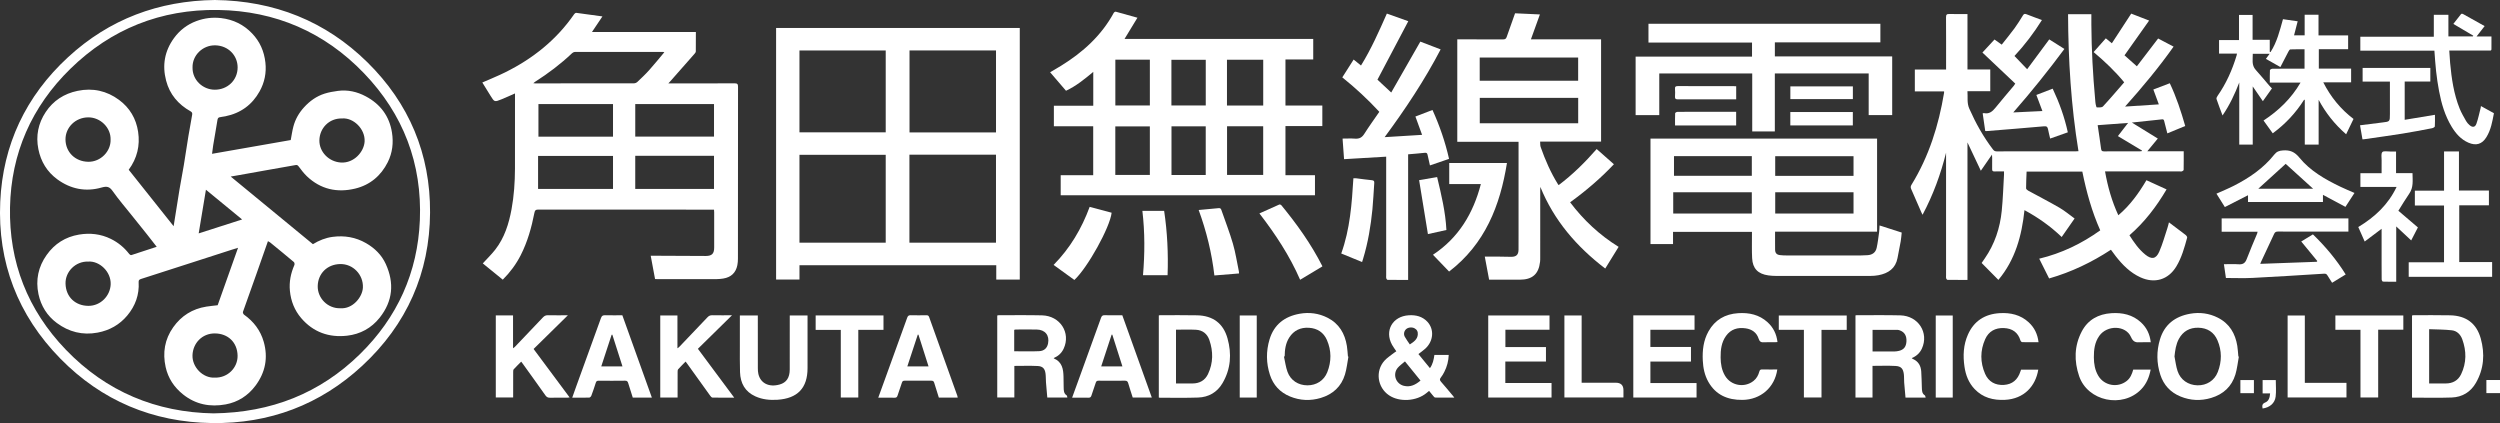 <svg width="195" height="33" viewBox="0 0 195 33" fill="none" xmlns="http://www.w3.org/2000/svg">
<rect x="0" y="0" width="195" height="33" fill="#333333" stroke="none"/>
<g clip-path="url(#clip0_22216_5889)">
<path d="M151.796 11.901C151.377 13.581 150.79 15.193 149.96 16.753C149.921 16.674 149.891 16.621 149.867 16.566C149.603 15.96 149.343 15.353 149.074 14.75C149.02 14.628 149.02 14.537 149.092 14.419C150.459 12.202 151.217 9.775 151.638 7.234C151.642 7.206 151.638 7.177 151.638 7.127H149.357V5.424H151.795V5.161C151.795 3.89 151.8 2.619 151.79 1.348C151.789 1.137 151.855 1.085 152.06 1.091C152.519 1.105 152.979 1.095 153.463 1.095V5.417H155.241V7.116H153.461C153.499 7.585 153.406 8.026 153.604 8.472C154.104 9.602 154.7 10.674 155.454 11.66C155.529 11.759 155.606 11.807 155.738 11.807C157.796 11.803 159.854 11.804 161.912 11.803C161.975 11.803 162.039 11.796 162.121 11.791C161.542 8.245 161.325 4.689 161.309 1.109H163.126C163.126 1.382 163.125 1.643 163.126 1.904C163.137 3.871 163.246 5.833 163.425 7.791C163.435 7.904 163.441 8.019 163.463 8.13C163.481 8.219 163.52 8.378 163.55 8.378C163.713 8.378 163.941 8.397 164.029 8.303C164.594 7.697 165.128 7.063 165.687 6.421C164.971 5.548 164.166 4.79 163.302 4.062C163.618 3.706 163.93 3.355 164.253 2.99C164.406 3.115 164.548 3.231 164.725 3.376C165.23 2.603 165.726 1.843 166.235 1.062C166.674 1.232 167.126 1.408 167.631 1.604C166.984 2.518 166.354 3.407 165.711 4.315C166.018 4.588 166.338 4.872 166.675 5.171C167.192 4.495 167.754 3.76 168.334 3.003C168.723 3.207 169.126 3.419 169.54 3.637C168.388 5.265 167.123 6.783 165.756 8.313C166.663 8.254 167.505 8.199 168.389 8.141C168.242 7.743 168.106 7.375 167.961 6.982C168.387 6.819 168.807 6.66 169.244 6.493C169.757 7.574 170.12 8.683 170.447 9.828C169.98 10.021 169.519 10.211 169.052 10.403C168.965 10.066 168.882 9.752 168.805 9.436C168.782 9.337 168.746 9.297 168.63 9.31C167.863 9.397 167.095 9.474 166.285 9.559C166.974 9.983 167.631 10.389 168.309 10.807C168.029 11.146 167.776 11.451 167.49 11.799H170.33C170.33 12.304 170.334 12.778 170.324 13.252C170.323 13.292 170.245 13.345 170.191 13.367C170.142 13.386 170.078 13.371 170.02 13.371C168.171 13.371 166.323 13.371 164.474 13.371H164.193C164.403 14.56 164.721 15.687 165.23 16.79C166.143 16.018 166.817 15.079 167.422 14.057C167.945 14.296 168.458 14.53 168.992 14.773C168.203 16.112 167.28 17.326 166.097 18.351C166.453 18.91 166.821 19.443 167.334 19.859C167.825 20.257 168.168 20.21 168.421 19.632C168.682 19.037 168.853 18.403 169.059 17.785C169.104 17.652 169.132 17.515 169.178 17.343C169.439 17.541 169.677 17.721 169.915 17.9C170.115 18.052 170.32 18.197 170.513 18.357C170.561 18.397 170.61 18.491 170.596 18.544C170.384 19.317 170.172 20.093 169.75 20.789C169.124 21.82 168.065 22.139 166.955 21.633C166.153 21.267 165.559 20.662 165.029 19.987C164.902 19.825 164.784 19.656 164.653 19.479C163.16 20.456 161.574 21.22 159.831 21.72C159.578 21.214 159.325 20.71 159.059 20.178C160.81 19.757 162.371 19.003 163.819 17.967C163.164 16.499 162.741 14.963 162.421 13.385H158.075C158.058 13.827 158.036 14.258 158.035 14.69C158.035 14.751 158.129 14.832 158.199 14.87C159.01 15.315 159.835 15.736 160.635 16.2C161.048 16.44 161.416 16.753 161.818 17.043C161.476 17.534 161.151 18 160.812 18.486C159.945 17.657 158.988 16.974 157.909 16.391C157.698 18.391 157.19 20.262 155.874 21.832C155.447 21.4 155.017 20.966 154.568 20.512C154.628 20.424 154.719 20.291 154.811 20.159C155.589 19.036 156.002 17.782 156.136 16.444C156.231 15.506 156.257 14.561 156.313 13.619C156.317 13.549 156.313 13.479 156.313 13.37C156.057 13.37 155.815 13.363 155.575 13.373C155.432 13.378 155.383 13.329 155.387 13.19C155.394 12.899 155.39 12.608 155.389 12.317C155.389 12.249 155.382 12.182 155.375 12.059C155.077 12.491 154.811 12.875 154.505 13.318C154.147 12.56 153.813 11.852 153.463 11.11V21.835C152.926 21.835 152.416 21.837 151.906 21.829C151.868 21.829 151.812 21.758 151.799 21.711C151.78 21.645 151.793 21.57 151.793 21.499C151.793 18.375 151.793 15.251 151.793 12.126V11.9L151.796 11.901ZM163.618 9.764C163.711 10.398 163.807 11.006 163.886 11.616C163.907 11.773 163.97 11.808 164.12 11.807C165.05 11.8 165.98 11.804 166.91 11.803C166.961 11.803 167.012 11.793 167.063 11.787C167.067 11.772 167.071 11.757 167.075 11.742C166.452 11.368 165.829 10.995 165.196 10.615C165.455 10.279 165.71 9.95 165.99 9.588C165.181 9.648 164.421 9.705 163.618 9.764L163.618 9.764Z" fill="white"/>
<path d="M39.218 21.815C38.687 21.383 38.165 20.958 37.657 20.545C37.989 20.182 38.336 19.848 38.628 19.473C39.352 18.544 39.69 17.455 39.9 16.321C40.094 15.27 40.164 14.209 40.168 13.143C40.175 11.262 40.17 9.38 40.17 7.499V7.288C39.808 7.447 39.471 7.603 39.127 7.743C38.568 7.97 38.566 7.965 38.254 7.46C38.041 7.116 37.829 6.771 37.621 6.435C38.222 6.17 38.817 5.933 39.389 5.65C41.568 4.573 43.408 3.103 44.787 1.103C44.82 1.054 44.898 0.996 44.947 1.002C45.611 1.086 46.274 1.181 46.99 1.28C46.711 1.696 46.452 2.082 46.173 2.496H54.278C54.278 3.021 54.281 3.516 54.273 4.011C54.273 4.072 54.222 4.141 54.177 4.192C53.541 4.917 52.903 5.64 52.264 6.363C52.236 6.394 52.206 6.424 52.131 6.505H52.42C54.045 6.505 55.669 6.509 57.294 6.499C57.517 6.498 57.567 6.561 57.566 6.774C57.56 11.24 57.562 15.706 57.559 20.172C57.559 20.342 57.547 20.514 57.514 20.68C57.396 21.277 57.027 21.626 56.414 21.726C56.244 21.753 56.07 21.77 55.897 21.771C54.352 21.774 52.807 21.773 51.262 21.772C51.212 21.772 51.163 21.768 51.094 21.764C50.982 21.164 50.871 20.567 50.755 19.947C50.841 19.947 50.904 19.947 50.967 19.947C52.324 19.954 53.681 19.961 55.038 19.966C55.525 19.968 55.705 19.793 55.706 19.311C55.709 18.395 55.707 17.479 55.706 16.563C55.706 16.501 55.699 16.439 55.693 16.352C55.604 16.352 55.527 16.352 55.449 16.352C50.958 16.352 46.467 16.354 41.976 16.348C41.787 16.348 41.724 16.401 41.687 16.586C41.462 17.738 41.148 18.864 40.609 19.919C40.253 20.614 39.793 21.238 39.216 21.815L39.218 21.815ZM51.819 4.073C51.744 4.056 51.73 4.05 51.716 4.05C49.429 4.049 47.141 4.048 44.853 4.052C44.777 4.052 44.683 4.093 44.628 4.145C43.737 4.991 42.76 5.728 41.722 6.389C41.686 6.412 41.656 6.444 41.599 6.492C41.672 6.498 41.706 6.504 41.741 6.504C44.31 6.504 46.88 6.505 49.449 6.499C49.538 6.499 49.648 6.453 49.712 6.392C50.029 6.092 50.348 5.792 50.638 5.468C51.037 5.023 51.411 4.557 51.819 4.073H51.819ZM49.549 14.737H55.693V12.155H49.549V14.737ZM49.55 10.656H55.693V8.115H49.55V10.656ZM41.97 14.735H47.815V12.163H41.97V14.735ZM47.815 10.659V8.117H41.998V10.659H47.815Z" fill="white"/>
<path d="M60.535 2.182H79.542V21.807H77.709V20.688H62.359V21.804H60.536V2.182H60.535ZM70.935 12.065V18.929H77.687V12.065H70.935ZM62.358 18.929H69.086V12.075H62.358V18.929ZM77.689 10.329V3.934H70.942V10.329H77.689ZM62.358 10.322H69.086V3.937H62.358V10.323V10.322Z" fill="white"/>
<path d="M82.734 15.229V13.667H85.27V9.851H82.202V8.245H85.275V5.607C84.595 6.172 83.94 6.71 83.148 7.079C82.737 6.601 82.329 6.126 81.91 5.638C82.209 5.46 82.494 5.296 82.773 5.124C84.474 4.072 85.913 2.769 86.873 1.003C86.899 0.956 86.988 0.901 87.031 0.912C87.58 1.058 88.125 1.215 88.72 1.382C88.377 1.945 88.05 2.483 87.713 3.037H102.432V4.639H100.266V8.234H103.142V9.833H100.266V13.663H102.568V15.229H82.734V15.229ZM95.71 9.851V13.646H98.529V9.851H95.71ZM86.994 13.645H89.688V9.859H86.994V13.645ZM94.047 13.649V9.856H91.376V13.649H94.047ZM95.704 8.23H98.531V4.659H95.704V8.23ZM86.997 4.653V8.228H89.689V4.653H86.997ZM91.37 8.225H94.049V4.664H91.37V8.225Z" fill="white"/>
<path d="M136.652 18.086H130.496V19.039H128.738V10.812H146.412V18.069H138.455C138.455 18.33 138.455 18.569 138.455 18.807C138.455 19.034 138.45 19.261 138.458 19.488C138.467 19.741 138.582 19.867 138.837 19.898C139.009 19.919 139.183 19.925 139.356 19.925C141.284 19.926 143.212 19.926 145.139 19.925C145.312 19.925 145.486 19.914 145.658 19.905C146.035 19.885 146.298 19.699 146.378 19.34C146.469 18.934 146.515 18.517 146.572 18.103C146.594 17.943 146.594 17.78 146.606 17.585C147.192 17.773 147.749 17.952 148.334 18.14C148.308 18.371 148.293 18.603 148.254 18.83C148.179 19.263 148.089 19.693 148.007 20.125C147.852 20.937 147.294 21.32 146.522 21.466C146.318 21.505 146.106 21.521 145.899 21.522C143.444 21.526 140.989 21.525 138.534 21.522C138.333 21.522 138.13 21.509 137.931 21.481C137.119 21.367 136.707 20.946 136.666 20.14C136.635 19.538 136.655 18.934 136.652 18.33C136.652 18.254 136.652 18.177 136.652 18.085L136.652 18.086ZM136.641 14.995H130.511V16.655H136.641V14.995ZM138.467 16.655H144.575V14.996H138.467V16.655ZM138.466 13.716H144.575V12.183H138.466V13.716ZM130.571 13.713H136.642V12.18H130.571V13.713Z" fill="white"/>
<path d="M124.884 3.067V11.046H120.131C120.144 11.206 120.128 11.344 120.17 11.463C120.525 12.477 120.954 13.459 121.525 14.377C121.535 14.394 121.552 14.408 121.577 14.438C122.67 13.616 123.632 12.664 124.541 11.625C124.988 12.02 125.426 12.406 125.885 12.811C124.846 13.911 123.706 14.883 122.469 15.78C123.517 17.164 124.758 18.33 126.252 19.255C125.898 19.828 125.555 20.383 125.208 20.946C122.967 19.233 121.205 17.185 120.147 14.579C120.144 14.651 120.138 14.723 120.138 14.796C120.137 16.571 120.138 18.346 120.137 20.121C120.137 20.22 120.137 20.321 120.125 20.419C120.018 21.38 119.523 21.816 118.538 21.816C117.752 21.816 116.965 21.816 116.151 21.816C116.039 21.215 115.927 20.618 115.813 20.014C116.164 20.014 116.505 20.011 116.847 20.015C117.193 20.018 117.539 20.033 117.885 20.032C118.273 20.03 118.437 19.868 118.445 19.484C118.452 19.122 118.447 18.76 118.447 18.398C118.447 16.048 118.447 13.697 118.447 11.347C118.447 11.262 118.447 11.178 118.447 11.062H113.668V3.069C113.76 3.069 113.844 3.069 113.928 3.069C115.033 3.069 116.137 3.066 117.242 3.073C117.398 3.074 117.472 3.026 117.521 2.883C117.732 2.273 117.951 1.666 118.175 1.037C118.794 1.066 119.431 1.095 120.112 1.126C119.875 1.784 119.647 2.415 119.412 3.067H124.884H124.884ZM123.099 7.633H115.422V9.616H123.099V7.633ZM115.417 6.297H123.096V4.488H115.417V6.297Z" fill="white"/>
<path d="M16.762 0C21.396 0.059 25.393 1.647 28.654 4.855C31.927 8.076 33.573 12.036 33.545 16.585C33.516 21.282 31.736 25.308 28.25 28.535C24.97 31.572 21.017 33.063 16.523 32.998C11.911 32.932 7.93 31.25 4.722 27.986C1.381 24.586 -0.195 20.46 0.019 15.737C0.221 11.289 2.011 7.498 5.316 4.454C8.526 1.496 12.379 0.055 16.762 0ZM16.652 32.243C21.168 32.184 24.965 30.669 28.072 27.626C30.999 24.759 32.581 21.244 32.749 17.18C32.931 12.774 31.468 8.914 28.39 5.712C25.319 2.516 21.488 0.847 17.02 0.778C12.551 0.709 8.668 2.262 5.497 5.359C2.461 8.323 0.864 11.968 0.781 16.177C0.696 20.44 2.155 24.182 5.142 27.284C8.289 30.552 12.198 32.168 16.652 32.243Z" fill="white"/>
<path d="M146.67 1.854V3.304H138.439V4.4H147.591V8.977H145.757V5.729H138.437V10.252H136.674V5.73H129.423V8.979H127.578V4.416H136.658V3.32H128.581V1.854H146.671L146.67 1.854Z" fill="white"/>
<path d="M108.122 12.22C107.006 12.287 105.928 12.35 104.837 12.415C104.798 11.874 104.761 11.365 104.72 10.809C105.051 10.809 105.374 10.79 105.694 10.814C106.024 10.839 106.234 10.727 106.412 10.445C106.782 9.862 107.188 9.302 107.587 8.722C106.688 7.75 105.735 6.867 104.699 6.035C104.993 5.574 105.282 5.12 105.584 4.645C105.776 4.801 105.957 4.947 106.158 5.11C106.96 3.813 107.563 2.444 108.175 1.059C108.721 1.253 109.254 1.442 109.847 1.654C109.039 3.185 108.244 4.693 107.441 6.215C107.767 6.519 108.132 6.858 108.515 7.216C109.251 5.93 110.012 4.599 110.786 3.246C111.302 3.444 111.821 3.643 112.37 3.853C111.116 6.255 109.63 8.492 108.002 10.698C108.994 10.637 109.934 10.579 110.923 10.518C110.746 10.031 110.577 9.569 110.402 9.089C110.833 8.924 111.268 8.757 111.734 8.578C112.291 9.807 112.727 11.067 113.026 12.392C112.522 12.564 112.035 12.731 111.535 12.902C111.47 12.614 111.405 12.345 111.35 12.075C111.324 11.945 111.266 11.904 111.129 11.919C110.707 11.966 110.283 11.998 109.834 12.037V21.835C109.282 21.835 108.758 21.837 108.233 21.83C108.196 21.829 108.141 21.758 108.128 21.71C108.11 21.645 108.122 21.57 108.122 21.499C108.122 18.503 108.122 15.507 108.122 12.511V12.22H108.122Z" fill="white"/>
<path d="M173.358 9.006C173.188 8.55 173.027 8.141 172.888 7.725C172.866 7.659 172.919 7.55 172.967 7.482C173.645 6.514 174.116 5.453 174.454 4.33C174.466 4.291 174.472 4.249 174.486 4.182H173.086V3.123H174.642V1.165H175.702V3.103H177.041V4.049C177.062 4.053 177.082 4.057 177.102 4.061C177.607 3.282 177.821 2.391 178.072 1.497C178.449 1.551 178.816 1.603 179.219 1.661C179.122 2.036 179.031 2.389 178.936 2.757H179.763V1.15H180.844V2.763H183.154V3.836H180.868V5.349H183.387V6.422H181.215C181.797 7.568 182.568 8.511 183.574 9.278C183.381 9.679 183.193 10.069 182.998 10.473C182.109 9.7 181.405 8.812 180.854 7.785V11.281H179.773V7.798C179.757 7.79 179.741 7.782 179.725 7.773C179.079 8.794 178.271 9.665 177.274 10.398C177.034 10.064 176.799 9.738 176.556 9.401C177.736 8.628 178.716 7.684 179.441 6.445H177.046C177.046 6.101 177.038 5.783 177.055 5.467C177.057 5.427 177.186 5.361 177.256 5.36C178 5.353 178.744 5.355 179.488 5.355C179.573 5.355 179.658 5.355 179.754 5.355V3.845C179.379 3.845 179.013 3.838 178.648 3.853C178.594 3.855 178.531 3.958 178.495 4.026C178.286 4.42 178.083 4.817 177.87 5.231C177.466 5.002 177.105 4.798 176.74 4.592C176.836 4.461 176.924 4.342 177.03 4.195H175.717C175.725 4.626 175.602 5.071 175.952 5.456C176.317 5.858 176.66 6.278 177.014 6.69C177.074 6.759 177.141 6.823 177.212 6.895C176.982 7.218 176.759 7.531 176.503 7.891C176.236 7.503 175.987 7.14 175.713 6.741V11.277H174.662V6.435C174.318 7.326 173.922 8.181 173.358 9.005V9.006Z" fill="white"/>
<path d="M154.848 10.217C154.781 9.754 154.716 9.3 154.649 8.841C154.693 8.832 154.723 8.818 154.748 8.823C155.164 8.911 155.415 8.689 155.652 8.395C156.118 7.818 156.604 7.255 157.081 6.685C157.112 6.648 157.135 6.604 157.19 6.52C156.345 5.721 155.498 4.921 154.629 4.099C154.926 3.779 155.243 3.436 155.57 3.082C155.752 3.21 155.926 3.333 156.135 3.482C156.471 3.055 156.815 2.639 157.134 2.205C157.37 1.884 157.579 1.543 157.787 1.202C157.863 1.078 157.932 1.059 158.064 1.111C158.457 1.267 158.855 1.409 159.27 1.564C158.639 2.572 157.935 3.501 157.129 4.367C157.454 4.706 157.769 5.035 158.118 5.398C158.691 4.624 159.258 3.859 159.841 3.073C160.216 3.309 160.607 3.555 161.023 3.817C159.767 5.512 158.456 7.144 157.034 8.77C157.814 8.732 158.537 8.697 159.307 8.661C159.145 8.232 158.997 7.836 158.836 7.406C159.248 7.248 159.672 7.084 160.109 6.916C160.63 8.015 161.03 9.133 161.29 10.321C160.834 10.483 160.389 10.639 159.912 10.808C159.853 10.553 159.791 10.317 159.745 10.077C159.71 9.896 159.642 9.833 159.43 9.852C157.936 9.987 156.44 10.103 154.944 10.225C154.924 10.226 154.902 10.222 154.847 10.217H154.848Z" fill="white"/>
<path d="M193.513 8.272C193.862 8.465 194.188 8.644 194.526 8.831C194.403 9.48 194.293 10.13 193.936 10.705C193.602 11.245 193.14 11.387 192.547 11.133C191.951 10.878 191.552 10.415 191.228 9.883C190.706 9.025 190.431 8.079 190.247 7.106C190.149 6.591 190.074 6.07 190.015 5.549C189.955 5.028 189.927 4.503 189.883 3.952H184.105V2.864H189.838V1.154H190.975V2.838H192.887C192.897 2.82 192.906 2.801 192.915 2.783C192.407 2.483 191.899 2.182 191.361 1.865C191.555 1.615 191.756 1.352 191.964 1.095C191.984 1.07 192.064 1.065 192.097 1.083C192.661 1.394 193.222 1.71 193.802 2.035C193.576 2.325 193.388 2.566 193.17 2.846H194.334C194.334 3.196 194.336 3.513 194.333 3.83C194.331 3.981 194.208 3.94 194.124 3.941C193.193 3.943 192.261 3.942 191.33 3.942C191.245 3.942 191.16 3.942 191.043 3.942C191.066 4.281 191.081 4.597 191.11 4.912C191.222 6.122 191.394 7.323 191.85 8.463C191.986 8.804 192.178 9.124 192.358 9.446C192.423 9.562 192.52 9.666 192.62 9.755C192.854 9.96 193.058 9.937 193.161 9.649C193.306 9.244 193.387 8.817 193.495 8.4C193.502 8.372 193.503 8.344 193.513 8.273V8.272Z" fill="white"/>
<path d="M176.3 20.58C177.797 20.526 179.252 20.473 180.706 20.42C180.721 20.4 180.736 20.382 180.751 20.363C180.339 19.861 179.927 19.36 179.497 18.836C179.783 18.662 180.085 18.478 180.407 18.282C181.377 19.22 182.238 20.241 182.964 21.408C182.61 21.625 182.264 21.836 181.903 22.056C181.777 21.859 181.651 21.672 181.537 21.478C181.475 21.371 181.398 21.341 181.275 21.348C179.418 21.463 177.561 21.583 175.702 21.677C175.02 21.712 174.335 21.683 173.622 21.683C173.575 21.359 173.522 20.999 173.465 20.608C173.863 20.608 174.231 20.585 174.595 20.614C174.931 20.64 175.119 20.534 175.24 20.214C175.492 19.544 175.782 18.887 176.055 18.224C176.07 18.186 176.075 18.144 176.093 18.075H173.289V17.037H183.176V18.066H182.923C181.176 18.066 179.429 18.068 177.682 18.062C177.521 18.061 177.444 18.107 177.377 18.253C177.044 18.983 176.698 19.707 176.357 20.434C176.342 20.465 176.332 20.498 176.3 20.579V20.58Z" fill="white"/>
<path d="M190.634 20.459V16.03H188.359V14.872H190.636V11.812H191.798V14.861H194.135V16.014H191.821V20.441H194.386V21.592H187.879V20.458H190.634V20.459Z" fill="white"/>
<path d="M82.194 27.927C82.2 27.944 82.2 27.956 82.204 27.957C82.85 28.234 82.941 28.792 82.954 29.388C82.961 29.664 82.958 29.941 82.966 30.218C82.972 30.452 82.966 30.69 83.204 30.844C83.238 30.866 83.235 30.941 83.254 31.008H81.689C81.654 30.614 81.616 30.222 81.587 29.829C81.569 29.596 81.582 29.36 81.55 29.129C81.5 28.756 81.332 28.569 80.948 28.549C80.345 28.519 79.74 28.541 79.119 28.541V31.001H77.785V24.608C77.82 24.601 77.86 24.586 77.9 24.586C79.026 24.587 80.152 24.571 81.277 24.597C82.689 24.63 83.54 25.957 82.966 27.195C82.806 27.539 82.543 27.779 82.194 27.927V27.927ZM79.109 27.399C79.779 27.399 80.42 27.422 81.058 27.391C81.455 27.372 81.68 27.137 81.748 26.794C81.875 26.157 81.522 25.715 80.861 25.703C80.32 25.694 79.779 25.701 79.239 25.702C79.198 25.702 79.158 25.717 79.108 25.728C79.108 26.233 79.108 26.729 79.108 27.224C79.108 27.281 79.108 27.337 79.108 27.4L79.109 27.399Z" fill="white"/>
<path d="M150.201 31.012H148.629C148.594 30.62 148.555 30.229 148.526 29.838C148.509 29.619 148.527 29.396 148.499 29.179C148.444 28.753 148.284 28.569 147.852 28.545C147.263 28.512 146.672 28.537 146.056 28.537V31.006H144.727V24.602C144.754 24.597 144.781 24.587 144.808 24.587C145.948 24.588 147.09 24.569 148.229 24.598C149.629 24.634 150.471 25.955 149.908 27.188C149.749 27.534 149.487 27.776 149.119 27.932C149.155 27.962 149.176 27.99 149.204 28.002C149.64 28.186 149.826 28.539 149.857 28.977C149.888 29.401 149.887 29.827 149.905 30.252C149.914 30.472 149.913 30.696 150.138 30.838C150.172 30.861 150.174 30.933 150.201 31.012ZM146.06 27.417C146.642 27.417 147.203 27.42 147.764 27.415C147.885 27.413 148.009 27.395 148.126 27.366C148.5 27.273 148.675 27.047 148.702 26.642C148.73 26.213 148.564 25.916 148.217 25.782C148.158 25.759 148.094 25.732 148.032 25.731C147.379 25.727 146.725 25.729 146.06 25.729V27.417V27.417Z" fill="white"/>
<path d="M188.137 31.015V24.607C188.175 24.6 188.215 24.586 188.255 24.586C189.208 24.587 190.161 24.573 191.113 24.594C192.362 24.623 193.172 25.226 193.499 26.404C193.83 27.597 193.75 28.769 193.12 29.864C192.71 30.576 192.059 30.976 191.234 31.006C190.211 31.044 189.186 31.015 188.137 31.015V31.015ZM189.473 29.91C189.916 29.91 190.34 29.91 190.765 29.91C191.315 29.911 191.735 29.675 191.968 29.189C192.395 28.297 192.391 27.376 192.055 26.459C191.921 26.094 191.644 25.808 191.245 25.763C190.663 25.697 190.072 25.702 189.473 25.677V29.91H189.473Z" fill="white"/>
<path d="M90.387 31.006V24.602C90.421 24.595 90.448 24.586 90.475 24.586C91.442 24.587 92.409 24.573 93.375 24.594C94.608 24.62 95.419 25.224 95.746 26.394C96.084 27.602 96.003 28.787 95.353 29.891C94.936 30.6 94.276 30.981 93.451 31.009C92.457 31.044 91.46 31.021 90.464 31.023C90.444 31.023 90.423 31.014 90.387 31.006H90.387ZM91.728 25.715V29.91C92.165 29.91 92.589 29.909 93.013 29.91C93.573 29.91 93.993 29.668 94.227 29.172C94.637 28.307 94.636 27.413 94.33 26.52C94.166 26.041 93.805 25.75 93.286 25.721C92.776 25.694 92.264 25.715 91.728 25.715Z" fill="white"/>
<path d="M174.63 27.818C174.543 28.283 174.498 28.76 174.361 29.211C174.076 30.149 173.421 30.755 172.47 31.039C171.66 31.282 170.857 31.246 170.076 30.926C169.292 30.604 168.766 30.031 168.508 29.238C168.21 28.322 168.201 27.391 168.478 26.471C168.824 25.32 169.648 24.682 170.827 24.472C171.58 24.338 172.313 24.435 172.995 24.78C173.903 25.24 174.354 26.018 174.51 26.982C174.553 27.255 174.565 27.532 174.592 27.807C174.604 27.811 174.617 27.814 174.629 27.817L174.63 27.818ZM169.61 27.804C169.687 28.184 169.728 28.576 169.85 28.942C170.079 29.633 170.679 30.039 171.405 30.055C172.115 30.07 172.729 29.688 172.989 29.014C173.306 28.194 173.312 27.357 172.963 26.544C172.691 25.908 172.172 25.577 171.473 25.562C170.795 25.547 170.277 25.838 169.953 26.434C169.722 26.859 169.661 27.321 169.61 27.804Z" fill="white"/>
<path d="M105.177 27.817C105.09 28.283 105.045 28.76 104.908 29.211C104.623 30.15 103.968 30.755 103.017 31.04C102.208 31.282 101.404 31.246 100.623 30.926C99.838 30.604 99.313 30.032 99.055 29.239C98.757 28.323 98.748 27.392 99.025 26.471C99.371 25.32 100.195 24.683 101.374 24.472C102.127 24.338 102.859 24.435 103.542 24.78C104.45 25.239 104.901 26.017 105.057 26.982C105.101 27.254 105.112 27.532 105.139 27.807C105.151 27.81 105.164 27.814 105.177 27.817V27.817ZM100.205 27.798C100.187 27.802 100.168 27.807 100.149 27.811C100.238 28.21 100.286 28.623 100.425 29.004C100.669 29.675 101.268 30.054 101.977 30.056C102.677 30.057 103.27 29.685 103.529 29.03C103.858 28.195 103.86 27.345 103.499 26.52C103.242 25.932 102.758 25.608 102.101 25.567C101.442 25.526 100.916 25.771 100.561 26.328C100.276 26.776 100.209 27.281 100.205 27.798H100.205Z" fill="white"/>
<path d="M110.636 27.616C110.935 27.982 111.228 28.339 111.535 28.715C111.763 28.4 111.83 28.051 111.883 27.683H113.001C112.983 28.158 112.867 28.598 112.655 29.012C112.578 29.164 112.491 29.314 112.385 29.447C112.287 29.57 112.293 29.654 112.396 29.772C112.717 30.137 113.025 30.512 113.338 30.884C113.365 30.915 113.388 30.95 113.438 31.015C112.918 31.015 112.432 31.018 111.946 31.01C111.897 31.009 111.843 30.942 111.803 30.896C111.691 30.767 111.586 30.633 111.468 30.489C111.396 30.549 111.337 30.597 111.278 30.646C110.499 31.3 109.164 31.386 108.345 30.834C107.433 30.22 107.256 28.938 107.994 28.127C108.207 27.893 108.488 27.718 108.739 27.518C108.794 27.474 108.855 27.44 108.913 27.401C108.796 27.225 108.674 27.067 108.579 26.894C107.974 25.794 108.618 24.666 109.89 24.591C110.442 24.558 110.944 24.682 111.329 25.09C111.886 25.683 111.818 26.599 111.179 27.189C111.018 27.339 110.832 27.463 110.636 27.616V27.616ZM110.8 29.684C110.396 29.186 109.999 28.697 109.587 28.189C109.386 28.364 109.188 28.501 109.035 28.676C108.603 29.172 108.861 29.938 109.503 30.095C110.012 30.219 110.413 30.009 110.8 29.684ZM109.967 26.866C110.285 26.659 110.547 26.472 110.587 26.115C110.614 25.874 110.519 25.699 110.323 25.601C110.12 25.499 109.829 25.533 109.675 25.676C109.52 25.821 109.462 26.057 109.572 26.263C109.681 26.467 109.826 26.653 109.967 26.866Z" fill="white"/>
<path d="M127.398 24.598H132.174V25.722H128.73V27.063H131.896V28.202H128.731V29.878H132.331V31.007H127.398V24.598Z" fill="white"/>
<path d="M117.415 28.2V29.876H121.02V31.007H116.082V24.605H120.862V25.72H117.421V27.069H120.585V28.201H117.414L117.415 28.2Z" fill="white"/>
<path d="M51.5 24.604H52.84V27.169C52.916 27.108 52.961 27.081 52.995 27.045C53.727 26.28 54.458 25.516 55.185 24.746C55.291 24.633 55.399 24.585 55.558 24.588C56.059 24.599 56.561 24.592 57.096 24.592C56.193 25.479 55.318 26.339 54.436 27.206C55.384 28.482 56.314 29.733 57.27 31.018C56.675 31.018 56.122 31.023 55.57 31.011C55.508 31.01 55.435 30.92 55.388 30.856C54.791 30.029 54.198 29.199 53.603 28.371C53.57 28.325 53.535 28.28 53.476 28.202C53.277 28.407 53.08 28.599 52.897 28.803C52.857 28.847 52.854 28.934 52.854 29.001C52.851 29.597 52.852 30.194 52.852 30.79V31.008H51.5V24.604V24.604Z" fill="white"/>
<path d="M44.294 24.592C43.378 25.492 42.503 26.352 41.62 27.22C42.558 28.482 43.486 29.729 44.431 31C44.358 31.008 44.307 31.019 44.255 31.019C43.807 31.02 43.36 31.013 42.913 31.023C42.745 31.027 42.641 30.979 42.542 30.839C41.964 30.017 41.373 29.202 40.787 28.385C40.749 28.333 40.71 28.282 40.654 28.208C40.453 28.412 40.253 28.603 40.068 28.807C40.029 28.851 40.029 28.939 40.028 29.006C40.025 29.666 40.026 30.326 40.026 31.002H38.672V24.603H40.017V27.165C40.087 27.112 40.127 27.09 40.158 27.058C40.889 26.293 41.621 25.528 42.347 24.759C42.458 24.643 42.567 24.584 42.736 24.588C43.234 24.6 43.732 24.592 44.293 24.592H44.294Z" fill="white"/>
<path d="M113.029 21.181C112.607 20.743 112.201 20.32 111.77 19.872C113.78 18.543 114.911 16.642 115.507 14.359H113.04V12.715H117.542C117.008 16.043 115.837 19.027 113.029 21.181H113.029Z" fill="white"/>
<path d="M57.709 24.604H59.11V24.887C59.11 26.165 59.109 27.443 59.112 28.72C59.112 28.868 59.119 29.02 59.152 29.164C59.32 29.899 59.983 30.226 60.814 29.991C61.341 29.841 61.599 29.462 61.6 28.813C61.602 27.5 61.601 26.187 61.601 24.874V24.606H62.988V24.839C62.988 26.131 62.988 27.423 62.988 28.715C62.988 30.264 62.214 31.079 60.64 31.182C60.05 31.22 59.471 31.164 58.926 30.919C58.104 30.551 57.751 29.882 57.722 29.031C57.699 28.365 57.71 27.697 57.709 27.03C57.707 26.228 57.709 25.427 57.709 24.604Z" fill="white"/>
<path d="M183.651 15.049C183.417 15.408 183.19 15.758 182.944 16.136C182.36 15.823 181.787 15.517 181.19 15.197V15.755H175.345V15.228C174.733 15.541 174.148 15.84 173.538 16.151C173.307 15.783 173.094 15.444 172.883 15.106C173.35 14.895 173.809 14.709 174.248 14.485C175.45 13.872 176.55 13.121 177.391 12.061C177.582 11.821 177.769 11.755 178.066 11.733C178.617 11.693 178.983 11.841 179.35 12.292C180.195 13.328 181.353 13.988 182.553 14.565C182.907 14.736 183.272 14.884 183.651 15.05V15.049ZM178.284 12.78C177.58 13.42 176.853 14.08 176.147 14.722H180.424C179.706 14.07 178.977 13.409 178.284 12.78Z" fill="white"/>
<path d="M188.596 17.738C188.438 18.044 188.27 18.371 188.073 18.753C187.678 18.384 187.301 18.032 186.905 17.661V21.974C186.538 21.974 186.201 21.979 185.865 21.966C185.83 21.965 185.771 21.855 185.77 21.795C185.761 21.419 185.765 21.043 185.765 20.667C185.765 19.808 185.765 18.949 185.765 18.09V17.845C185.321 18.18 184.902 18.496 184.446 18.839C184.269 18.439 184.11 18.08 183.945 17.709C185.229 16.937 186.278 15.963 186.935 14.579H184.111V13.507H185.765C185.765 13.156 185.761 12.824 185.766 12.492C185.77 12.275 185.709 11.989 185.823 11.862C185.922 11.753 186.229 11.823 186.443 11.818C186.585 11.815 186.728 11.818 186.892 11.818V13.502H188.175C188.182 14.07 188.265 14.611 187.921 15.105C187.633 15.52 187.378 15.957 187.073 16.439C187.561 16.856 188.07 17.29 188.595 17.738H188.596Z" fill="white"/>
<path d="M50.846 31.014H49.356C49.238 30.64 49.114 30.265 49.001 29.887C48.962 29.756 48.912 29.691 48.753 29.694C48.068 29.704 47.382 29.702 46.697 29.695C46.563 29.694 46.508 29.738 46.47 29.86C46.364 30.197 46.249 30.533 46.124 30.865C46.101 30.927 46.019 31.01 45.962 31.012C45.53 31.024 45.097 31.019 44.633 31.019C44.738 30.722 44.835 30.444 44.935 30.168C45.583 28.38 46.236 26.594 46.877 24.804C46.939 24.63 47.024 24.583 47.2 24.588C47.639 24.6 48.08 24.592 48.543 24.592C49.308 26.724 50.073 28.857 50.846 31.014ZM48.553 28.58C48.282 27.73 48.022 26.917 47.762 26.104C47.743 26.107 47.725 26.111 47.706 26.114C47.439 26.931 47.17 27.747 46.898 28.58H48.553H48.553Z" fill="white"/>
<path d="M83.625 31.018C83.846 30.408 84.057 29.829 84.267 29.25C84.806 27.762 85.347 26.276 85.881 24.787C85.935 24.636 86.004 24.581 86.171 24.586C86.625 24.599 87.079 24.591 87.54 24.591C88.307 26.73 89.07 28.858 89.84 31.005H88.351C88.236 30.641 88.109 30.267 88 29.889C87.957 29.742 87.891 29.691 87.732 29.693C87.054 29.703 86.375 29.701 85.697 29.694C85.567 29.693 85.507 29.731 85.468 29.855C85.364 30.187 85.239 30.512 85.135 30.843C85.095 30.969 85.042 31.025 84.897 31.021C84.487 31.011 84.076 31.018 83.625 31.018H83.625ZM87.547 28.577C87.281 27.739 87.021 26.922 86.76 26.104C86.742 26.104 86.724 26.105 86.706 26.106C86.437 26.924 86.168 27.744 85.894 28.577H87.547Z" fill="white"/>
<path d="M74.7 31.011H73.229C73.107 30.626 72.983 30.243 72.868 29.856C72.832 29.733 72.771 29.693 72.64 29.694C71.948 29.701 71.255 29.7 70.562 29.694C70.439 29.693 70.385 29.735 70.349 29.847C70.241 30.184 70.118 30.517 70.009 30.854C69.971 30.97 69.921 31.025 69.784 31.022C69.367 31.012 68.95 31.018 68.504 31.018C68.664 30.577 68.816 30.158 68.968 29.739C69.568 28.085 70.169 26.432 70.763 24.776C70.816 24.628 70.887 24.584 71.04 24.588C71.444 24.599 71.848 24.595 72.253 24.589C72.367 24.588 72.43 24.612 72.472 24.73C73.204 26.782 73.94 28.831 74.675 30.881C74.689 30.92 74.691 30.962 74.701 31.011L74.7 31.011ZM71.639 26.105C71.621 26.105 71.603 26.106 71.585 26.106C71.316 26.925 71.046 27.744 70.772 28.579H72.426C72.159 27.741 71.899 26.923 71.639 26.105Z" fill="white"/>
<path d="M166.392 28.827H167.752C167.638 29.419 167.422 29.95 167.001 30.379C165.546 31.867 162.843 31.295 162.174 29.343C161.771 28.164 161.787 26.976 162.379 25.85C162.857 24.941 163.668 24.495 164.689 24.428C165.546 24.372 166.346 24.544 166.995 25.144C167.436 25.552 167.687 26.06 167.759 26.695C167.477 26.695 167.205 26.679 166.936 26.699C166.59 26.725 166.384 26.673 166.217 26.288C165.815 25.365 164.361 25.332 163.745 26.196C163.384 26.702 163.316 27.285 163.321 27.881C163.325 28.383 163.404 28.871 163.668 29.313C164.127 30.083 165.172 30.273 165.882 29.717C166.167 29.493 166.295 29.178 166.392 28.827Z" fill="white"/>
<path d="M138.629 28.819C138.427 30.235 137.321 31.178 135.906 31.192C134.754 31.203 133.833 30.806 133.254 29.789C132.96 29.272 132.845 28.701 132.817 28.114C132.779 27.324 132.867 26.554 133.262 25.846C133.764 24.948 134.557 24.493 135.578 24.428C136.426 24.373 137.219 24.541 137.867 25.131C138.317 25.542 138.572 26.054 138.644 26.681C138.565 26.686 138.495 26.694 138.427 26.694C138.152 26.695 137.877 26.679 137.604 26.699C137.37 26.717 137.249 26.657 137.173 26.417C137.021 25.94 136.655 25.681 136.156 25.609C135.536 25.521 135.006 25.679 134.632 26.198C134.268 26.702 134.203 27.287 134.208 27.883C134.213 28.385 134.292 28.872 134.556 29.314C135.016 30.083 136.063 30.273 136.771 29.715C137.01 29.526 137.151 29.271 137.227 28.984C137.26 28.863 137.311 28.813 137.446 28.816C137.836 28.826 138.225 28.82 138.63 28.82L138.629 28.819Z" fill="white"/>
<path d="M159.007 26.693C158.565 26.693 158.148 26.698 157.732 26.687C157.684 26.686 157.612 26.613 157.596 26.56C157.405 25.927 156.965 25.616 156.306 25.589C155.629 25.561 155.118 25.845 154.846 26.451C154.446 27.343 154.448 28.261 154.837 29.157C155.106 29.778 155.639 30.066 156.31 30.023C156.956 29.98 157.383 29.629 157.594 28.97C157.609 28.924 157.627 28.879 157.644 28.832H158.985C158.778 30.11 157.886 31.115 156.38 31.188C155.476 31.232 154.66 31.02 154.019 30.346C153.554 29.857 153.325 29.259 153.23 28.606C153.104 27.749 153.141 26.904 153.498 26.099C153.967 25.04 154.816 24.494 155.976 24.426C156.817 24.376 157.602 24.553 158.239 25.141C158.681 25.549 158.931 26.056 159.006 26.693L159.007 26.693Z" fill="white"/>
<path d="M187.566 9.345C188.36 9.214 189.132 9.086 189.926 8.955C189.926 9.268 189.937 9.565 189.917 9.861C189.913 9.914 189.783 9.985 189.702 10.001C188.93 10.149 188.16 10.299 187.384 10.423C186.396 10.581 185.403 10.715 184.412 10.859C184.376 10.864 184.34 10.864 184.273 10.869C184.211 10.511 184.148 10.152 184.082 9.772C184.67 9.698 185.24 9.621 185.811 9.555C186.412 9.486 186.413 9.491 186.413 8.895V6.367H184.284V5.301H189.566V6.358H187.566V9.346V9.345Z" fill="white"/>
<path d="M68.912 25.728H66.947V31.006H65.582V25.732H63.621V24.604H68.912V25.727V25.728Z" fill="white"/>
<path d="M140.704 25.726H138.746V24.609H144.044V25.73H142.077V31.003H140.704V25.727V25.726Z" fill="white"/>
<path d="M184.117 25.724H182.16V24.607H187.46V25.716H185.498V31.003H184.117V25.724Z" fill="white"/>
<path d="M123.368 29.853C124.282 29.853 125.155 29.853 126.028 29.853C126.429 29.853 126.629 30.047 126.629 30.434C126.629 30.617 126.629 30.801 126.629 31.001H122.023V24.607H123.368V29.853Z" fill="white"/>
<path d="M179.776 29.862H183.025V31.002H178.434V24.609H179.776V29.862Z" fill="white"/>
<path d="M101.41 21.822C100.591 19.944 99.484 18.265 98.234 16.647C98.763 16.408 99.271 16.176 99.782 15.954C99.822 15.937 99.912 15.969 99.943 16.006C101.161 17.486 102.27 19.039 103.137 20.749C103.14 20.755 103.139 20.762 103.142 20.783C102.575 21.123 102.005 21.465 101.41 21.822Z" fill="white"/>
<path d="M84.994 16.135C85.573 16.289 86.141 16.441 86.707 16.592C86.585 17.722 84.839 20.876 83.801 21.837C83.266 21.45 82.728 21.06 82.18 20.664C83.466 19.358 84.366 17.839 84.994 16.135Z" fill="white"/>
<path d="M106.243 20.438C105.69 20.212 105.161 19.995 104.617 19.772C105.304 17.869 105.442 15.897 105.565 13.905C105.639 13.905 105.709 13.898 105.776 13.906C106.184 13.956 106.59 14.018 106.999 14.055C107.166 14.07 107.203 14.132 107.192 14.28C107.142 14.959 107.116 15.64 107.05 16.317C106.921 17.625 106.707 18.918 106.323 20.18C106.301 20.254 106.277 20.327 106.243 20.439L106.243 20.438Z" fill="white"/>
<path d="M93.496 16.38C94.037 16.33 94.553 16.287 95.067 16.234C95.207 16.22 95.24 16.303 95.274 16.398C95.576 17.268 95.912 18.129 96.169 19.012C96.374 19.718 96.482 20.45 96.633 21.171C96.641 21.212 96.639 21.254 96.645 21.329C96.003 21.381 95.37 21.433 94.722 21.486C94.519 19.728 94.104 18.041 93.496 16.379L93.496 16.38Z" fill="white"/>
<path d="M91.071 21.468H89.154C89.296 19.794 89.304 18.133 89.106 16.447H90.803C91.05 18.099 91.132 19.77 91.071 21.468Z" fill="white"/>
<path d="M98.026 31.009H96.699V24.607H98.026V31.009Z" fill="white"/>
<path d="M152.313 31.01H150.988V24.609H152.313V31.01Z" fill="white"/>
<path d="M110.691 14.051C111.139 13.975 111.606 13.896 112.096 13.812C112.418 15.172 112.749 16.519 112.82 17.939C112.321 18.05 111.826 18.16 111.378 18.259C111.149 16.86 110.923 15.471 110.691 14.051V14.051Z" fill="white"/>
<path d="M139.645 9.783V8.738H144.521V9.783H139.645Z" fill="white"/>
<path d="M135.42 8.72V9.788H130.654C130.654 9.463 130.647 9.146 130.662 8.83C130.664 8.791 130.779 8.726 130.843 8.725C131.312 8.716 131.782 8.72 132.251 8.72C133.218 8.72 134.186 8.72 135.153 8.72H135.42H135.42Z" fill="white"/>
<path d="M144.524 6.738V7.73H139.648V6.738H144.524Z" fill="white"/>
<path d="M135.423 7.746H135.231C133.781 7.746 132.331 7.743 130.88 7.75C130.7 7.751 130.638 7.699 130.65 7.522C130.663 7.325 130.664 7.124 130.65 6.927C130.637 6.752 130.712 6.714 130.875 6.715C131.914 6.72 132.953 6.718 133.992 6.718C134.389 6.718 134.786 6.717 135.182 6.718C135.26 6.718 135.337 6.725 135.423 6.728V7.745V7.746Z" fill="white"/>
<path d="M176.482 31.863C176.446 31.662 176.426 31.5 176.687 31.395C176.976 31.277 177.045 30.992 177.067 30.686H176.484V29.645H177.511C177.511 30.08 177.553 30.514 177.501 30.937C177.436 31.458 177.034 31.787 176.482 31.863Z" fill="white"/>
<path d="M175.805 29.645V30.667H174.75V29.645H175.805Z" fill="white"/>
<path d="M195 29.641V30.663H193.938V29.641H195Z" fill="white"/>
<path d="M16.539 11.998C18.599 11.638 20.64 11.28 22.677 10.924C22.747 10.56 22.794 10.207 22.885 9.864C23.035 9.3 23.32 8.803 23.717 8.368C24.16 7.882 24.682 7.505 25.314 7.304C25.648 7.197 26.002 7.138 26.351 7.09C27.124 6.986 27.855 7.154 28.531 7.515C29.672 8.123 30.37 9.058 30.573 10.331C30.701 11.135 30.613 11.916 30.246 12.65C29.716 13.708 28.866 14.428 27.704 14.71C26.293 15.051 25.006 14.765 23.939 13.75C23.695 13.518 23.49 13.241 23.286 12.971C23.211 12.873 23.152 12.857 23.038 12.878C22.264 13.019 21.488 13.151 20.714 13.288C20.044 13.406 19.374 13.529 18.704 13.648C18.482 13.688 18.259 13.725 17.995 13.771C20.146 15.54 22.272 17.29 24.407 19.046C24.875 18.757 25.388 18.549 25.94 18.476C26.861 18.353 27.742 18.499 28.552 18.966C29.229 19.355 29.77 19.889 30.09 20.591C30.763 22.069 30.647 23.478 29.616 24.779C28.969 25.595 28.1 26.067 27.076 26.184C25.656 26.346 24.426 25.905 23.493 24.812C22.976 24.206 22.691 23.492 22.613 22.69C22.543 21.977 22.682 21.316 22.963 20.669C22.989 20.607 22.97 20.479 22.922 20.439C22.316 19.927 21.701 19.425 21.086 18.923C21.034 18.88 20.969 18.853 20.899 18.812C20.589 19.697 20.288 20.56 19.983 21.421C19.639 22.389 19.287 23.354 18.95 24.324C18.929 24.382 18.98 24.504 19.036 24.544C19.793 25.081 20.321 25.78 20.572 26.664C20.923 27.903 20.7 29.05 19.927 30.084C19.345 30.863 18.556 31.37 17.597 31.544C16.389 31.764 15.259 31.55 14.275 30.762C13.575 30.199 13.111 29.494 12.92 28.631C12.675 27.52 12.842 26.467 13.514 25.521C14.145 24.634 15.004 24.09 16.096 23.916C16.377 23.872 16.662 23.846 16.978 23.808C17.497 22.346 18.024 20.861 18.568 19.328C18.374 19.388 18.217 19.434 18.061 19.484C17.01 19.823 15.959 20.162 14.908 20.501C13.608 20.921 12.309 21.344 11.006 21.757C10.865 21.801 10.805 21.855 10.814 22.002C10.874 22.987 10.555 23.86 9.928 24.61C9.33 25.326 8.547 25.77 7.612 25.944C6.435 26.164 5.37 25.889 4.432 25.193C3.674 24.632 3.195 23.858 3.001 22.944C2.769 21.843 2.981 20.813 3.639 19.886C4.256 19.015 5.102 18.476 6.164 18.298C7.02 18.155 7.859 18.246 8.646 18.634C9.217 18.915 9.695 19.31 10.08 19.813C10.114 19.858 10.201 19.91 10.244 19.897C10.898 19.69 11.549 19.473 12.223 19.25C11.966 18.922 11.719 18.599 11.467 18.282C11.072 17.785 10.672 17.292 10.276 16.796C9.775 16.168 9.248 15.558 8.787 14.903C8.537 14.549 8.333 14.511 7.913 14.63C6.676 14.982 5.507 14.744 4.474 13.99C3.671 13.404 3.186 12.601 2.992 11.632C2.784 10.591 2.982 9.619 3.565 8.74C4.151 7.856 4.994 7.306 6.049 7.087C7.235 6.839 8.326 7.083 9.284 7.791C10.12 8.408 10.617 9.252 10.773 10.279C10.935 11.358 10.697 12.341 10.04 13.242C11.196 14.694 12.354 16.151 13.543 17.644C13.701 16.651 13.846 15.714 14.001 14.779C14.107 14.146 14.233 13.516 14.338 12.883C14.463 12.132 14.571 11.378 14.694 10.627C14.784 10.076 14.887 9.527 14.984 8.978C15.006 8.857 15.009 8.764 14.866 8.684C13.901 8.143 13.236 7.358 12.957 6.292C12.643 5.097 12.837 3.98 13.57 2.973C14.015 2.361 14.601 1.909 15.319 1.643C15.941 1.412 16.58 1.334 17.25 1.412C18.208 1.525 19.01 1.925 19.661 2.604C20.269 3.237 20.603 4 20.701 4.876C20.79 5.68 20.636 6.432 20.25 7.125C19.67 8.171 18.772 8.829 17.575 9.071C17.485 9.089 17.393 9.101 17.302 9.115C16.979 9.164 16.989 9.165 16.923 9.588C16.833 10.167 16.725 10.744 16.63 11.322C16.594 11.534 16.572 11.748 16.539 12V11.998ZM15.018 5.271C15.002 6.228 15.802 6.986 16.736 6.997C17.736 7.009 18.538 6.26 18.535 5.252C18.532 4.329 17.811 3.559 16.792 3.536C15.817 3.514 14.992 4.311 15.018 5.27V5.271ZM8.626 10.89C8.654 9.962 7.837 9.153 6.891 9.154C5.891 9.155 5.104 9.936 5.108 10.875C5.113 11.856 5.857 12.605 6.888 12.619C7.846 12.633 8.654 11.807 8.626 10.89ZM6.88 20.403C5.883 20.372 5.088 21.198 5.111 22.119C5.137 23.199 5.913 23.852 6.892 23.857C7.861 23.861 8.598 23.064 8.633 22.181C8.672 21.184 7.75 20.338 6.88 20.403ZM16.759 29.455C17.773 29.482 18.548 28.67 18.532 27.745C18.515 26.7 17.781 26.013 16.757 26.007C15.766 26.001 15.042 26.77 15.014 27.716C14.986 28.637 15.827 29.51 16.759 29.455ZM26.556 24.044C27.515 24.111 28.272 23.171 28.306 22.431C28.352 21.419 27.53 20.575 26.53 20.596C25.51 20.618 24.804 21.347 24.782 22.307C24.761 23.249 25.553 24.077 26.556 24.044ZM26.671 9.24C25.662 9.217 24.927 10.008 24.912 10.944C24.897 11.832 25.632 12.616 26.589 12.677C27.615 12.742 28.401 11.829 28.44 11.027C28.488 10.054 27.56 9.157 26.671 9.24ZM15.497 18.205C16.627 17.842 17.733 17.487 18.885 17.118C17.924 16.328 17.009 15.576 16.063 14.799C15.872 15.951 15.688 17.057 15.497 18.205Z" fill="white"/>
</g>
<defs>
<clipPath id="clip0_22216_5889">
<rect width="195" height="33" fill="white"/>
</clipPath>
</defs>
</svg>
